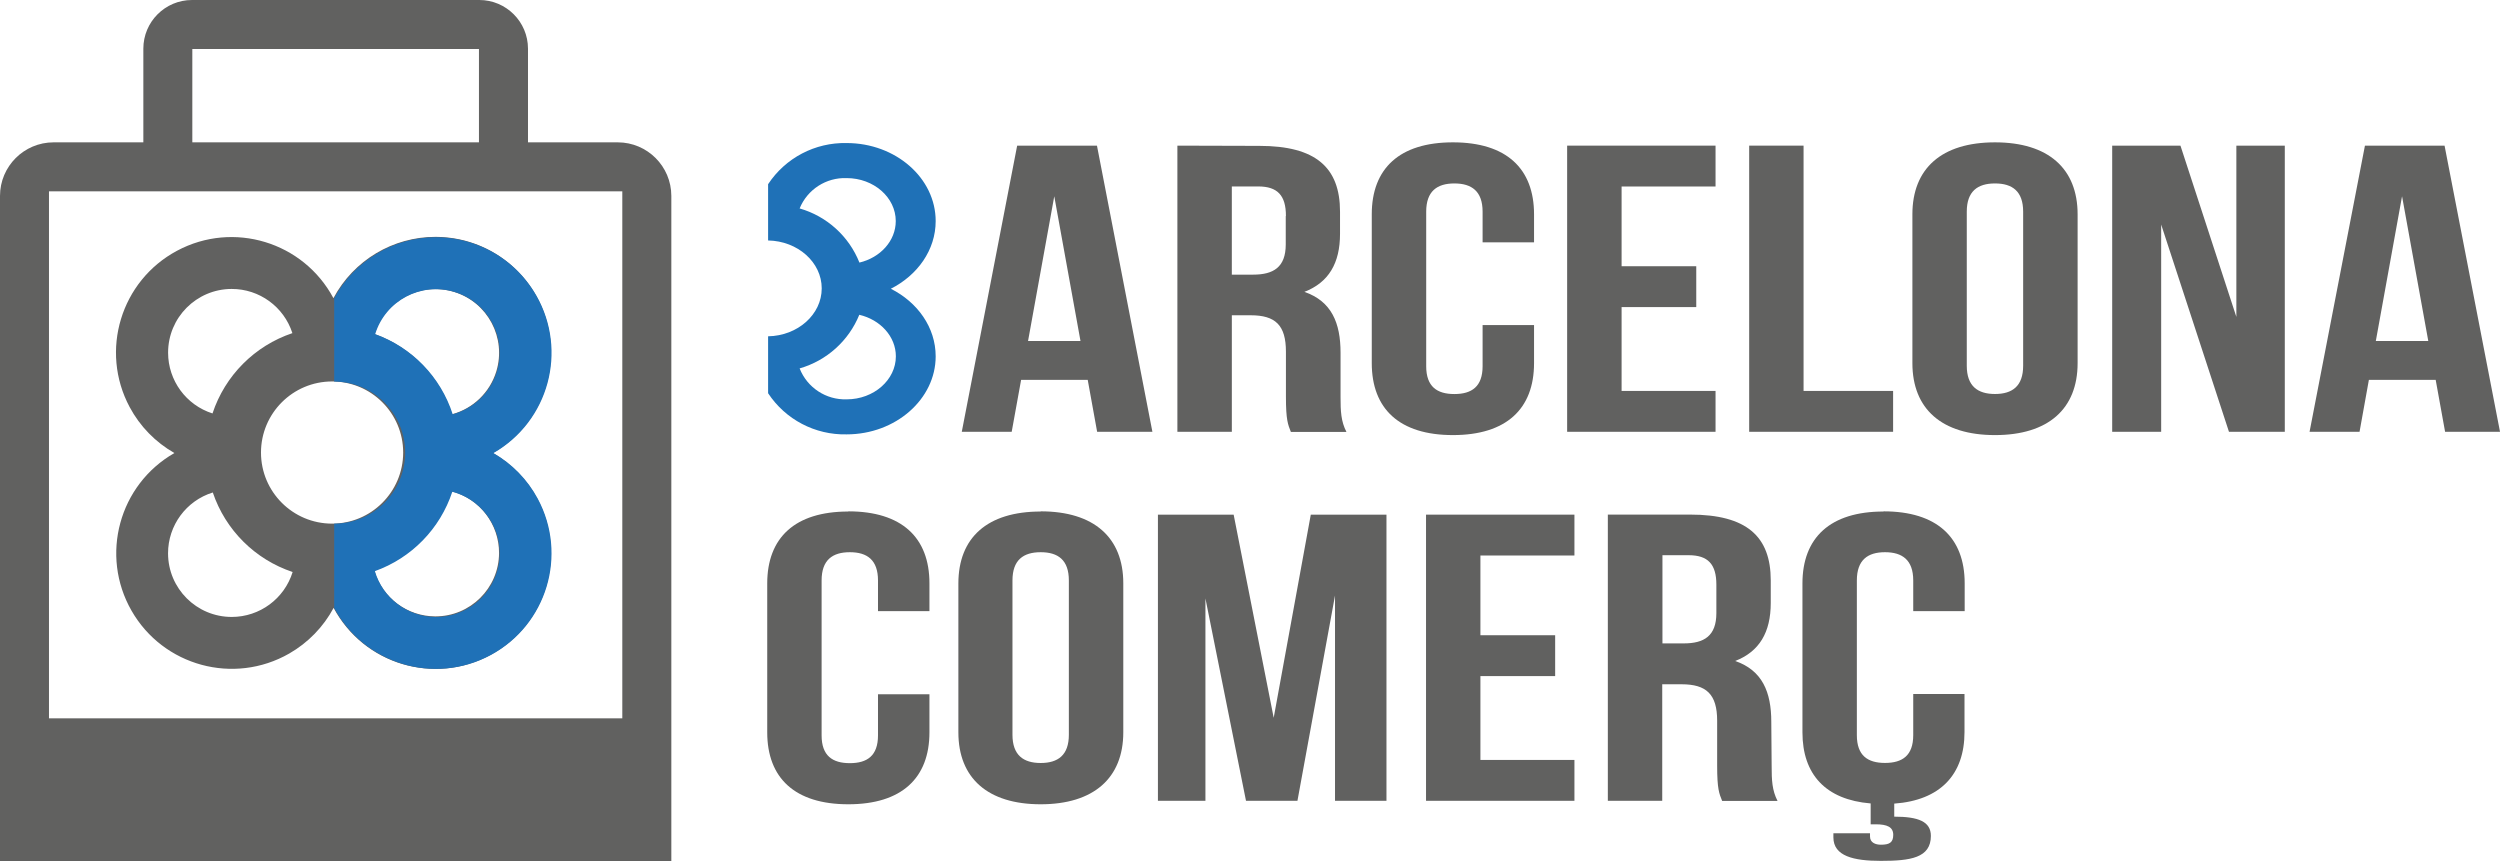 <?xml version="1.0" encoding="utf-8"?>
<!-- Generator: Adobe Illustrator 16.0.0, SVG Export Plug-In . SVG Version: 6.00 Build 0)  -->
<!DOCTYPE svg PUBLIC "-//W3C//DTD SVG 1.1//EN" "http://www.w3.org/Graphics/SVG/1.1/DTD/svg11.dtd">
<svg version="1.1" id="Capa_1" xmlns="http://www.w3.org/2000/svg" xmlns:xlink="http://www.w3.org/1999/xlink" x="0px" y="0px"
	 width="232.239px" height="80px" viewBox="0 82.461 232.239 80" enable-background="new 0 82.461 232.239 80" xml:space="preserve"
	>
<path fill="#616160" d="M57.388,95.684h-8.34v-8.701c-0.003-2.497-2.026-4.52-4.522-4.522H17.839c-2.498,0-4.523,2.025-4.523,4.522
	v8.701h-8.34C2.229,95.688,0.003,97.913,0,100.66v61.801h62.364V100.66C62.36,97.913,60.135,95.688,57.388,95.684 M17.866,87.011
	h26.627v8.673H17.866V87.011z M57.809,149.189H4.55v-48.955h53.259V149.189z"/>
<path fill="#616160" d="M51.183,115.232c0.02-5.928-4.77-10.749-10.697-10.768c-3.981-0.013-7.643,2.179-9.512,5.694
	c-2.794-5.228-9.296-7.2-14.524-4.406c-5.228,2.794-7.2,9.296-4.406,14.524c0.955,1.787,2.396,3.267,4.157,4.269
	c-5.144,2.945-6.927,9.502-3.982,14.647c2.945,5.144,9.503,6.926,14.647,3.981c1.745-1,3.175-2.469,4.125-4.241
	c2.799,5.226,9.304,7.192,14.529,4.392c5.225-2.798,7.191-9.303,4.393-14.528c-0.952-1.777-2.386-3.25-4.136-4.251
	c3.334-1.905,5.396-5.446,5.407-9.285 M15.616,115.232c-0.008-3.267,2.635-5.921,5.901-5.929c2.574-0.006,4.856,1.654,5.645,4.104
	c-3.51,1.18-6.26,3.944-7.422,7.461C17.286,120.085,15.62,117.808,15.616,115.232 M21.531,139.772
	c-3.267,0.003-5.917-2.643-5.92-5.91c-0.002-2.591,1.683-4.882,4.156-5.652c1.179,3.489,3.924,6.224,7.417,7.389
	C26.417,138.079,24.126,139.771,21.531,139.772 M30.849,131.104c-3.646,0-6.604-2.956-6.604-6.603c0-3.647,2.957-6.604,6.604-6.604
	c3.647,0,6.604,2.956,6.604,6.604c0,0.005,0,0.01,0,0.016C37.44,128.157,34.488,131.102,30.849,131.104 M46.36,133.835
	c-0.017,3.267-2.678,5.902-5.945,5.885c-2.613-0.014-4.908-1.74-5.645-4.247c3.404-1.218,6.057-3.938,7.188-7.373
	c2.606,0.694,4.416,3.06,4.402,5.757 M41.991,120.946c-1.115-3.466-3.774-6.217-7.199-7.45c0.96-3.123,4.27-4.875,7.393-3.916
	c3.123,0.96,4.875,4.27,3.916,7.393c-0.598,1.943-2.151,3.444-4.114,3.973"/>
<path fill="#616160" d="M94.49,95.99l-5.145,26.583h4.637l0.874-4.823h6.188l0.874,4.823h5.134l-5.15-26.583H94.49z M95.501,114.14
	l2.436-13.447l2.436,13.447H95.501z"/>
<path fill="#616160" d="M109.374,95.99v26.583h5.058v-10.825h1.748c2.294,0,3.277,0.912,3.277,3.38v4.179
	c0,2.185,0.186,2.583,0.459,3.277h5.161c-0.507-0.983-0.546-1.933-0.546-3.228v-4.124c0-2.769-0.83-4.785-3.359-5.658
	c2.256-0.874,3.31-2.66,3.31-5.391v-2.06c0-4.102-2.25-6.111-7.488-6.111L109.374,95.99z M119.44,102.544v2.622
	c0,2.125-1.146,2.808-3.031,2.808h-1.978v-8.193h2.453c1.791,0,2.572,0.835,2.572,2.731"/>
<path fill="#616160" d="M142.506,116.194v-3.534h-4.779v3.823c0,1.895-1.011,2.583-2.622,2.583c-1.612,0-2.617-0.688-2.617-2.583
	v-14.36c0-1.9,1.011-2.621,2.617-2.621c1.605,0,2.622,0.721,2.622,2.621v2.852h4.779v-2.605c0-4.255-2.573-6.686-7.537-6.686
	c-4.965,0-7.538,2.431-7.538,6.686v13.824c0,4.255,2.579,6.685,7.538,6.685C139.928,122.879,142.506,120.449,142.506,116.194"/>
<polygon fill="#616160" points="159.366,99.786 159.366,95.99 145.581,95.99 145.581,122.573 159.366,122.573 159.366,118.777 
	150.639,118.777 150.639,110.988 157.575,110.988 157.575,107.193 150.639,107.193 150.639,99.786 "/>
<polygon fill="#616160" points="175.861,118.777 167.543,118.777 167.543,95.99 162.491,95.99 162.491,122.573 175.861,122.573 "/>
<path fill="#616160" d="M185.327,95.684c-4.966,0-7.674,2.431-7.674,6.686v13.824c0,4.255,2.731,6.685,7.674,6.685
	s7.674-2.43,7.674-6.685V102.37C193.001,98.115,190.27,95.684,185.327,95.684 M187.942,116.439c0,1.896-1.01,2.622-2.615,2.622
	s-2.622-0.726-2.622-2.622v-14.316c0-1.895,1.01-2.621,2.622-2.621c1.611,0,2.615,0.726,2.615,2.621V116.439z"/>
<polygon fill="#616160" points="207.748,111.9 202.554,95.99 196.213,95.99 196.213,122.573 200.763,122.573 200.763,103.32 
	207.061,122.573 212.248,122.573 212.248,95.99 207.748,95.99 "/>
<path fill="#616160" d="M227.089,95.99h-7.396l-5.145,26.583h4.643l0.868-4.823h6.205l0.874,4.823h5.102L227.089,95.99z
	 M220.703,114.14l2.437-13.447l2.437,13.447H220.703z"/>
<path fill="#616160" d="M78.804,129.979c-4.959,0-7.532,2.431-7.532,6.686v13.824c0,4.255,2.573,6.686,7.532,6.686
	c4.959,0,7.537-2.431,7.537-6.686v-3.534h-4.779v3.823c0,1.896-1.01,2.577-2.616,2.577c-1.606,0-2.622-0.682-2.622-2.577v-14.397
	c0-1.901,1.011-2.622,2.622-2.622c1.611,0,2.616,0.721,2.616,2.622v2.851h4.779v-2.583c0-4.255-2.572-6.686-7.537-6.686"/>
<path fill="#616160" d="M96.675,129.979c-4.965,0-7.646,2.431-7.646,6.686v13.824c0,4.255,2.73,6.686,7.646,6.686
	c4.916,0,7.674-2.431,7.674-6.686v-13.841c0-4.255-2.731-6.686-7.674-6.686 M99.292,150.718c0,1.896-1.011,2.622-2.616,2.622
	c-1.606,0-2.622-0.727-2.622-2.622v-14.337c0-1.901,1.011-2.622,2.622-2.622s2.616,0.721,2.616,2.622V150.718z"/>
<polygon fill="#616160" points="118.321,149.14 114.601,130.269 107.566,130.269 107.566,156.852 111.979,156.852 111.979,138.052 
	115.748,156.852 120.527,156.852 124.017,137.784 124.017,156.852 128.797,156.852 128.797,130.269 121.767,130.269 "/>
<polygon fill="#616160" points="132.472,156.852 146.258,156.852 146.258,153.056 137.524,153.056 137.524,145.267 144.467,145.267 
	144.467,141.472 137.524,141.472 137.524,134.065 146.258,134.065 146.258,130.269 132.472,130.269 "/>
<path fill="#616160" d="M164.545,149.522c0-2.775-0.831-4.785-3.354-5.659c2.25-0.874,3.304-2.66,3.304-5.396v-2.086
	c0-4.102-2.25-6.117-7.488-6.117h-7.646v26.588h5.053v-10.825h1.797c2.293,0,3.305,0.913,3.305,3.381v4.179
	c0,2.185,0.186,2.584,0.464,3.277h5.145c-0.507-0.989-0.546-1.934-0.546-3.229L164.545,149.522z M159.443,139.417
	c0,2.13-1.147,2.813-3.031,2.813h-1.978v-8.193h2.436c1.792,0,2.573,0.836,2.573,2.731V139.417z"/>
<path fill="#616160" d="M174.972,129.979c-4.959,0-7.533,2.431-7.533,6.686v13.824c0,3.91,2.158,6.264,6.337,6.608v1.938h0.458
	c1.093,0,1.64,0.263,1.64,0.983s-0.366,0.913-1.147,0.913c-0.503,0-1.011-0.192-1.011-0.76v-0.301h-3.402v0.377
	c0,1.748,1.885,2.185,4.413,2.185c2.73,0,4.643-0.268,4.643-2.32c0-1.328-1.152-1.787-3.403-1.787v-1.212
	c4.277-0.307,6.527-2.698,6.527-6.648v-3.533h-4.763v3.824c0,1.895-1.01,2.578-2.622,2.578c-1.61,0-2.615-0.684-2.615-2.578v-14.376
	c0-1.901,1.01-2.622,2.615-2.622s2.622,0.721,2.622,2.622v2.851h4.779v-2.583c0-4.255-2.572-6.686-7.537-6.686"/>
<path fill="#1F71B7" d="M45.836,124.55c5.144-2.945,6.926-9.502,3.981-14.646c-2.945-5.145-9.502-6.927-14.646-3.981
	c-1.745,1-3.175,2.469-4.125,4.241v7.745c3.644,0.002,6.596,2.958,6.594,6.602c-0.002,3.641-2.953,6.592-6.594,6.594v7.838l0,0
	c2.806,5.221,9.313,7.179,14.534,4.374c5.222-2.806,7.18-9.313,4.374-14.535C49.003,127.014,47.577,125.548,45.836,124.55
	 M34.852,113.501c0.962-3.122,4.273-4.873,7.395-3.911s4.873,4.273,3.911,7.395c-0.597,1.938-2.145,3.435-4.102,3.966
	C40.941,117.485,38.279,114.732,34.852,113.501 M40.505,139.778c-2.628-0.004-4.94-1.739-5.681-4.261
	c3.406-1.218,6.06-3.938,7.193-7.373c3.159,0.835,5.042,4.072,4.207,7.231C45.538,137.971,43.19,139.778,40.505,139.778"/>
<path fill="#1F71B7" d="M82.753,109.285c2.485-1.257,4.167-3.6,4.167-6.287c0-3.998-3.714-7.248-8.275-7.248
	c-2.926-0.064-5.68,1.379-7.292,3.823v5.227c2.758,0.049,4.981,2.026,4.981,4.451s-2.223,4.403-4.981,4.452v5.287l0,0
	c1.611,2.444,4.365,3.888,7.292,3.823c4.561,0,8.275-3.277,8.275-7.248C86.92,112.878,85.238,110.535,82.753,109.285
	 M74.282,101.824c0.72-1.763,2.466-2.889,4.369-2.818c2.513,0,4.561,1.792,4.561,3.992c0,1.841-1.437,3.397-3.375,3.856
	C78.863,104.408,76.812,102.55,74.282,101.824 M78.651,119.558c-1.917,0.062-3.667-1.088-4.369-2.873
	c2.513-0.723,4.556-2.559,5.543-4.981c1.95,0.453,3.397,2.015,3.397,3.861c0,2.185-2.048,3.993-4.561,3.993"/>
</svg>
